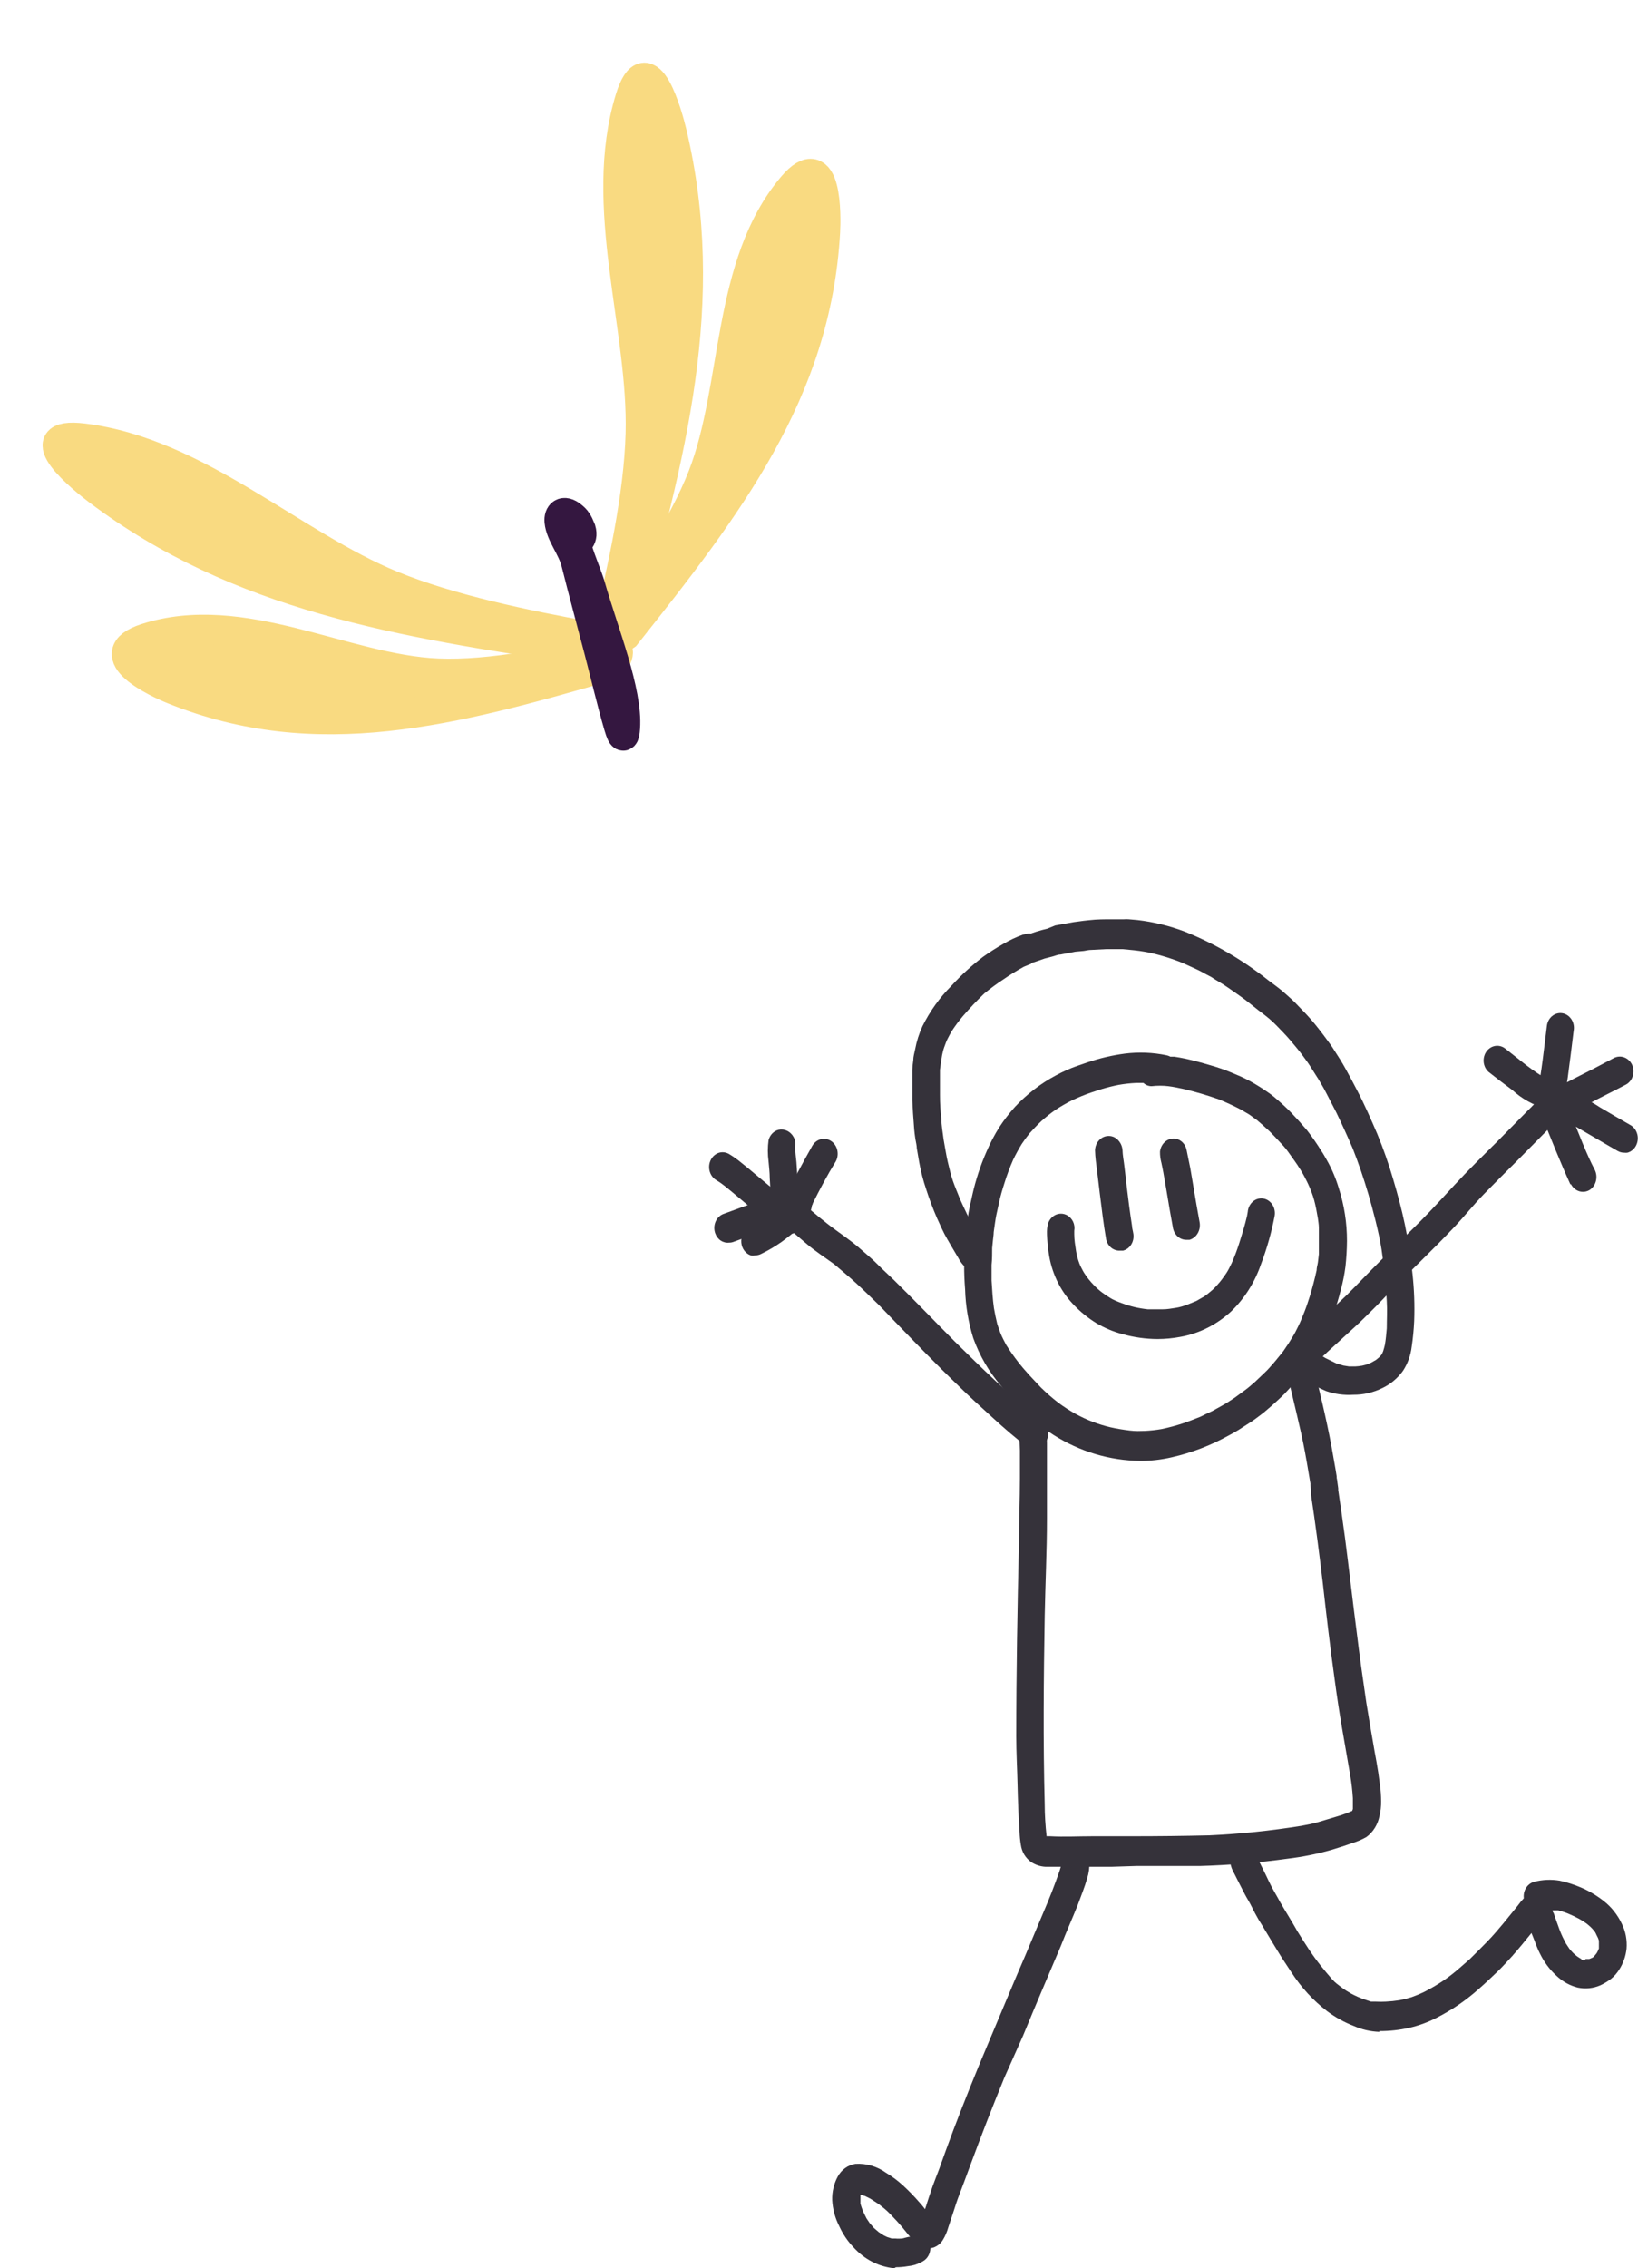 <svg width="164" height="227" viewBox="0 0 164 227" fill="none" xmlns="http://www.w3.org/2000/svg">
<path d="M9.83 49.077C23.972 59.708 39.985 62.271 58.312 65.008C59.426 64.928 60.346 63.961 58.936 63.705C52.614 62.557 45.054 60.988 39.27 58.623C29.22 54.514 19.776 45.289 8.352 43.877C2.348 43.135 8.478 48.061 9.83 49.077Z" fill="#F9DA81" stroke="#F9DA81" stroke-width="3" stroke-linecap="round"/>
<path d="M17.305 68.973C31.778 74.831 45.436 71.099 61.011 66.615C61.887 66.074 62.35 64.64 61.139 64.935C55.708 66.259 49.156 67.628 43.808 67.401C34.516 67.007 24.238 60.772 14.615 63.889C9.556 65.527 15.922 68.413 17.305 68.973Z" fill="#F9DA81" stroke="#F9DA81" stroke-width="3" stroke-linecap="round"/>
<path d="M67.257 13.277C71.281 30.183 67.181 45.516 62.31 62.985C61.79 63.947 60.536 64.38 60.869 63.018C62.363 56.91 63.971 49.527 64.136 43.41C64.424 32.781 59.796 20.636 63.101 9.866C64.838 4.204 66.872 11.661 67.257 13.277Z" fill="#F9DA81" stroke="#F9DA81" stroke-width="3" stroke-linecap="round"/>
<path d="M82.615 23.237C81.706 39.259 72.882 50.67 62.621 63.59C61.796 64.201 60.372 64.065 61.123 63.038C64.495 58.437 68.366 52.794 70.369 47.65C73.85 38.712 72.709 26.503 79.347 18.658C82.836 14.534 82.702 21.705 82.615 23.237Z" fill="#F9DA81" stroke="#F9DA81" stroke-width="3" stroke-linecap="round"/>
<path d="M57.677 56.286C57.296 54.781 56.146 53.511 56.015 52.181C55.947 51.483 56.397 50.963 57.265 51.67C57.699 52.023 57.847 52.246 58.154 53.005C58.472 54.079 57.584 54.091 57.798 54.924C58.041 55.865 58.825 57.686 59.101 58.647C60.46 63.383 62.84 69.199 62.585 72.846C62.528 73.667 62.394 74.159 61.954 72.643C61.208 70.076 60.641 67.602 59.979 65.082C59.207 62.147 58.414 59.201 57.677 56.286Z" fill="#341740" stroke="#341740" stroke-width="3" stroke-linecap="round"/>
<g clip-path="url(#clip0_970_883)">
<path d="M105.475 143.602C104.153 142.748 102.933 141.718 101.844 140.537C101.596 140.266 101.324 140.009 101.087 139.725L100.165 138.618C98.994 137.252 98.071 135.657 97.445 133.917C96.954 132.347 96.679 130.707 96.629 129.049C96.499 127.426 96.499 125.792 96.629 124.169C96.629 123.731 96.7 123.306 96.747 122.881C96.794 122.456 96.853 122.185 96.901 121.851C96.948 121.516 96.995 121.207 97.066 120.885L97.35 119.597C97.684 118.101 98.16 116.646 98.769 115.257C99.136 114.4 99.567 113.577 100.058 112.797C100.526 112.085 101.044 111.413 101.608 110.788C102.813 109.497 104.203 108.427 105.723 107.62C106.414 107.245 107.129 106.926 107.864 106.667L108.916 106.307C110.123 105.898 111.362 105.609 112.618 105.444C114.013 105.268 115.424 105.324 116.804 105.611C116.936 105.639 117.063 105.687 117.182 105.753H117.596C118.297 105.861 118.991 106.007 119.678 106.191C120.352 106.358 121.026 106.564 121.688 106.758C122.374 106.972 123.049 107.226 123.71 107.517C124.374 107.782 125.018 108.101 125.638 108.47C125.969 108.664 126.289 108.87 126.62 109.088C126.951 109.307 127.282 109.539 127.589 109.797C128.181 110.299 128.772 110.827 129.304 111.381C129.836 111.935 130.368 112.527 130.877 113.132C131.383 113.787 131.857 114.47 132.296 115.18C132.509 115.489 132.675 115.811 132.864 116.133C133.359 117.009 133.756 117.948 134.046 118.927C134.59 120.62 134.866 122.401 134.862 124.194C134.855 125.055 134.804 125.915 134.709 126.77C134.608 127.55 134.454 128.32 134.247 129.075C133.849 130.651 133.322 132.185 132.675 133.66C132.049 135.057 131.254 136.357 130.309 137.523C130.049 137.845 129.801 138.193 129.529 138.489L128.618 139.481C128.358 139.751 128.074 139.996 127.802 140.253C127.53 140.511 127.258 140.743 126.974 140.987C126.691 141.232 126.478 141.412 126.218 141.605C125.957 141.799 125.461 142.185 125.035 142.442L123.994 143.112C123.687 143.305 123.356 143.473 123.036 143.653C121.23 144.656 119.309 145.392 117.324 145.842C116.287 146.084 115.228 146.205 114.167 146.203C111.111 146.172 108.115 145.276 105.475 143.602ZM114.628 143.202C115.179 143.175 115.727 143.115 116.272 143.022C117.031 142.867 117.781 142.665 118.519 142.417C119.063 142.236 119.607 142.005 120.151 141.799C120.34 141.721 120.517 141.618 120.707 141.528L121.369 141.219L122.551 140.562C122.918 140.356 123.273 140.099 123.639 139.867L124.692 139.094C125.047 138.837 125.378 138.528 125.709 138.244L126.667 137.33C126.986 137.034 127.27 136.686 127.566 136.351C127.861 136.016 128.039 135.759 128.287 135.475C128.535 135.192 128.736 134.832 128.973 134.51L129.505 133.647C129.694 133.338 129.848 132.99 130.014 132.668C130.179 132.346 130.416 131.754 130.605 131.277C130.794 130.801 130.983 130.234 131.149 129.706C131.409 128.856 131.634 128.006 131.823 127.131C131.823 126.86 131.918 126.59 131.953 126.332C131.989 126.075 132.012 125.791 132.048 125.521C132.048 124.89 132.048 124.233 132.048 123.653V122.855C132.048 122.559 131.989 122.25 131.953 121.941C131.847 121.323 131.728 120.653 131.575 120.099C131.421 119.545 131.279 119.211 131.114 118.811C130.948 118.412 130.759 118.052 130.57 117.691C130.38 117.33 130.12 116.918 129.872 116.545C129.623 116.171 129.269 115.695 128.961 115.257C128.654 114.819 128.358 114.536 128.039 114.188C127.719 113.84 127.436 113.544 127.116 113.222C126.702 112.836 126.3 112.475 125.875 112.115L125.094 111.548L124.219 111.033C123.509 110.664 122.788 110.329 122.055 110.029C120.889 109.615 119.705 109.266 118.507 108.985C117.998 108.87 117.49 108.767 116.97 108.702C116.449 108.638 115.858 108.638 115.302 108.702C115.004 108.704 114.714 108.59 114.486 108.38H113.741C113.155 108.407 112.57 108.471 111.991 108.573C111.423 108.685 110.856 108.827 110.288 108.998L109.259 109.333C108.596 109.561 107.945 109.828 107.308 110.132C106.735 110.418 106.178 110.74 105.64 111.097C105.163 111.432 104.705 111.797 104.268 112.192C103.855 112.578 103.464 112.991 103.086 113.415C102.805 113.761 102.541 114.122 102.293 114.497C101.985 115 101.7 115.52 101.442 116.055C101.106 116.816 100.814 117.599 100.567 118.399C100.354 119.069 100.165 119.687 100.011 120.421C99.928 120.807 99.834 121.207 99.751 121.606C99.668 122.005 99.573 122.739 99.491 123.306C99.491 123.589 99.432 123.885 99.408 124.181L99.337 124.903C99.337 125.469 99.337 126.023 99.278 126.59C99.278 126.847 99.278 127.105 99.278 127.362C99.278 127.62 99.278 127.877 99.278 128.148C99.337 129.062 99.384 129.989 99.514 130.904C99.609 131.445 99.715 131.973 99.846 132.501C99.952 132.823 100.058 133.145 100.188 133.467C100.319 133.788 100.543 134.226 100.744 134.6C101.111 135.184 101.506 135.747 101.927 136.287C102.293 136.763 102.684 137.214 103.109 137.678C103.535 138.141 103.843 138.463 104.209 138.85C104.775 139.408 105.371 139.928 105.995 140.408C106.527 140.799 107.08 141.156 107.651 141.477C108.774 142.097 109.967 142.556 111.198 142.842C111.825 142.983 112.464 143.086 113.102 143.164C113.741 143.241 114.096 143.215 114.628 143.202Z" fill="#35323A"/>
<path d="M110.748 124.027C110.488 122.495 110.299 120.962 110.11 119.417C110.015 118.657 109.932 117.91 109.838 117.15C109.743 116.39 109.66 115.862 109.637 115.128C109.641 114.934 109.681 114.742 109.754 114.565C109.826 114.387 109.93 114.226 110.06 114.092C110.19 113.958 110.342 113.854 110.509 113.784C110.676 113.714 110.854 113.681 111.032 113.686C111.21 113.688 111.385 113.728 111.548 113.806C111.71 113.883 111.857 113.996 111.978 114.137C112.232 114.415 112.38 114.788 112.392 115.18V115.051C112.392 115.631 112.522 116.197 112.581 116.764C112.641 117.331 112.747 118.129 112.818 118.812C112.972 120.099 113.137 121.387 113.338 122.675C113.338 122.907 113.421 123.139 113.457 123.383C113.537 123.756 113.482 124.148 113.303 124.478C113.21 124.648 113.087 124.796 112.941 124.914C112.795 125.031 112.628 125.115 112.451 125.16H112.156C111.836 125.182 111.52 125.08 111.262 124.873C111.005 124.666 110.823 124.366 110.748 124.027Z" fill="#35323A"/>
<path d="M117.454 122.972C117.229 121.749 117.016 120.525 116.815 119.289C116.697 118.658 116.602 118.001 116.484 117.383C116.425 117.048 116.354 116.713 116.283 116.378C116.182 116.011 116.134 115.629 116.141 115.245C116.164 115.048 116.223 114.858 116.315 114.687C116.406 114.515 116.528 114.364 116.674 114.245C116.819 114.125 116.985 114.037 117.161 113.988C117.338 113.939 117.522 113.928 117.702 113.957C117.978 114.004 118.233 114.143 118.433 114.356C118.632 114.568 118.765 114.843 118.814 115.142C118.92 115.722 119.062 116.301 119.169 116.881C119.275 117.46 119.37 118.091 119.476 118.684C119.677 119.894 119.878 121.092 120.103 122.289C120.179 122.671 120.117 123.07 119.93 123.404C119.742 123.737 119.445 123.979 119.098 124.08H118.79C118.486 124.084 118.189 123.978 117.946 123.777C117.704 123.576 117.531 123.293 117.454 122.972Z" fill="#35323A"/>
<path d="M112.393 133.519C111.482 133.28 110.603 132.912 109.779 132.425C108.915 131.899 108.12 131.249 107.414 130.493C106.108 129.113 105.256 127.302 104.99 125.342C104.905 124.744 104.85 124.142 104.824 123.539C104.801 123.138 104.849 122.735 104.966 122.354C105.069 122.098 105.236 121.879 105.447 121.722C105.659 121.564 105.907 121.474 106.163 121.462C106.419 121.45 106.673 121.516 106.896 121.653C107.119 121.791 107.303 121.993 107.426 122.238C107.568 122.525 107.614 122.858 107.556 123.178V123.526C107.556 124.08 107.651 124.633 107.733 125.174C107.768 125.405 107.816 125.633 107.875 125.857C107.934 126.063 108.005 126.269 108.076 126.462C108.147 126.655 108.301 126.951 108.431 127.196C108.561 127.441 108.774 127.724 108.963 127.982C109.148 128.217 109.346 128.441 109.555 128.651C109.795 128.9 110.052 129.128 110.323 129.334C110.595 129.54 110.879 129.72 111.163 129.9C111.447 130.081 111.908 130.274 112.346 130.428C112.76 130.583 113.183 130.712 113.611 130.815C114.045 130.914 114.483 130.987 114.924 131.034C115.409 131.034 115.905 131.034 116.39 131.034C116.875 131.034 117.253 130.956 117.691 130.892C118.128 130.828 118.519 130.699 118.874 130.57L119.784 130.197L120.612 129.72C120.872 129.527 121.132 129.321 121.381 129.102C121.629 128.883 121.842 128.638 122.055 128.394C122.268 128.149 122.528 127.788 122.741 127.479C122.954 127.17 123.155 126.758 123.332 126.385C123.615 125.744 123.863 125.086 124.077 124.414C124.361 123.513 124.645 122.612 124.858 121.684L124.928 121.285C124.944 121.083 124.998 120.887 125.086 120.709C125.174 120.531 125.295 120.374 125.441 120.249C125.586 120.123 125.754 120.031 125.934 119.979C126.114 119.927 126.301 119.916 126.485 119.946C126.669 119.976 126.845 120.047 127.003 120.154C127.161 120.261 127.297 120.402 127.402 120.569C127.508 120.735 127.581 120.923 127.617 121.122C127.654 121.321 127.652 121.525 127.613 121.723C127.3 123.353 126.849 124.949 126.265 126.488C125.631 128.347 124.577 130.004 123.202 131.304C121.763 132.603 120.032 133.461 118.188 133.79C117.434 133.933 116.67 134.006 115.905 134.009C114.72 134.004 113.541 133.839 112.393 133.519Z" fill="#35323A"/>
<path d="M111.315 186.82C109.884 186.82 108.465 186.82 107.034 186.82H105.852C105.45 186.82 105.059 186.82 104.669 186.82C104.201 186.796 103.743 186.655 103.333 186.408C103.02 186.211 102.753 185.938 102.552 185.61C102.375 185.314 102.258 184.98 102.209 184.631C102.137 184.206 102.093 183.776 102.079 183.343C101.973 181.759 101.914 180.188 101.878 178.604C101.843 177.02 101.748 175.359 101.748 173.801C101.748 167.362 101.866 160.923 102.02 154.407C102.02 152.243 102.115 150.08 102.115 147.968C102.115 147.027 102.115 146.1 102.115 145.16C102.067 144.165 102.067 143.168 102.115 142.172C102.134 141.78 102.285 141.408 102.54 141.129C102.669 140.995 102.821 140.889 102.988 140.818C103.154 140.748 103.332 140.713 103.51 140.717C103.865 140.737 104.199 140.905 104.443 141.185C104.687 141.465 104.823 141.837 104.823 142.224C104.787 142.953 104.787 143.684 104.823 144.413C104.823 145.289 104.823 146.178 104.823 147.066C104.823 148.689 104.823 150.324 104.823 151.947C104.823 155.218 104.657 158.502 104.598 161.773C104.492 168.019 104.433 174.277 104.598 180.536C104.598 181.618 104.669 182.7 104.787 183.768H105.142C106.549 183.846 107.98 183.768 109.399 183.768H113.361C115.931 183.768 118.506 183.738 121.084 183.678C124.164 183.535 127.235 183.217 130.284 182.725C130.852 182.622 131.467 182.506 131.975 182.352C132.484 182.197 133.158 181.991 133.82 181.798C134.483 181.605 134.873 181.45 135.381 181.231L135.452 181.038V181.116C135.447 181.064 135.447 181.012 135.452 180.961C135.452 180.819 135.452 180.678 135.452 180.523V179.957C135.403 179.174 135.312 178.396 135.18 177.626C134.908 176.029 134.624 174.445 134.352 172.848C134.08 171.251 133.844 169.693 133.631 168.096C133.182 164.902 132.803 161.657 132.448 158.476C132.094 155.514 131.715 152.565 131.266 149.616C131.26 149.556 131.26 149.496 131.266 149.436V149.32C131.266 149.32 131.266 149.242 131.266 149.204L131.207 148.663C131.2 148.607 131.2 148.551 131.207 148.496L131.018 147.375C130.911 146.693 130.781 146.023 130.663 145.353C130.19 142.778 129.48 140.202 128.948 137.717C128.895 137.345 128.973 136.965 129.168 136.655C129.363 136.344 129.658 136.125 129.995 136.043C130.333 135.961 130.686 136.022 130.983 136.213C131.28 136.405 131.5 136.712 131.597 137.073C131.94 138.554 132.307 140.009 132.638 141.49C132.969 142.971 133.264 144.413 133.513 145.894C133.584 146.268 133.643 146.641 133.714 147.027C133.785 147.414 133.785 147.517 133.832 147.762C133.827 147.809 133.827 147.856 133.832 147.903C133.868 148.051 133.892 148.202 133.903 148.354L133.986 148.946C133.99 149.006 133.99 149.067 133.986 149.127C134.222 150.711 134.447 152.282 134.66 153.866C135.074 157.047 135.429 160.227 135.843 163.395C136.126 165.739 136.457 168.07 136.8 170.401C137.061 172.024 137.344 173.659 137.628 175.282C137.758 175.977 137.888 176.685 137.995 177.394L138.172 178.682C138.243 179.206 138.279 179.735 138.279 180.266C138.289 180.77 138.233 181.272 138.113 181.759C137.941 182.604 137.48 183.345 136.824 183.833C136.378 184.093 135.906 184.296 135.417 184.438C134.719 184.696 134.009 184.915 133.3 185.133C131.871 185.541 130.416 185.834 128.948 186.009C126.02 186.414 123.076 186.659 120.126 186.743C117.997 186.743 115.88 186.743 113.763 186.743L111.315 186.82Z" fill="#35323A"/>
<path d="M89.521 227C87.985 226.848 86.549 226.109 85.465 224.914C84.866 224.293 84.374 223.56 84.01 222.751C83.605 221.96 83.371 221.079 83.324 220.175C83.3 219.358 83.489 218.55 83.868 217.844C84.055 217.497 84.312 217.201 84.619 216.978C84.926 216.755 85.276 216.611 85.642 216.556C86.734 216.486 87.816 216.802 88.729 217.458C89.338 217.825 89.912 218.256 90.444 218.746C91.016 219.275 91.561 219.838 92.076 220.433C92.265 220.639 92.442 220.858 92.62 221.089L92.797 220.536C92.772 220.594 92.752 220.654 92.738 220.716C92.951 220.072 93.152 219.428 93.376 218.797C93.601 218.166 93.814 217.664 94.027 217.084C94.488 215.797 94.949 214.509 95.434 213.221C96.534 210.323 97.681 207.465 98.887 204.619C100.094 201.772 101.394 198.604 102.695 195.604C103.298 194.187 103.878 192.758 104.493 191.328C105.108 189.899 105.616 188.585 106.101 187.182L106.243 186.705C106.196 186.489 106.196 186.264 106.243 186.048C106.293 185.655 106.484 185.298 106.774 185.057C107.064 184.816 107.43 184.709 107.792 184.761C107.985 184.788 108.171 184.857 108.34 184.963C108.508 185.069 108.656 185.21 108.774 185.379C108.954 185.659 109.056 185.99 109.07 186.332C109.093 186.896 109.017 187.46 108.845 187.993C108.597 188.856 108.254 189.693 107.934 190.569C107.378 191.972 106.752 193.35 106.22 194.728C104.954 197.716 103.677 200.691 102.423 203.743L100.567 207.902C99.96 209.388 99.368 210.869 98.793 212.345C98.249 213.736 97.728 215.14 97.208 216.531C96.983 217.136 96.77 217.728 96.546 218.321C96.321 218.913 96.108 219.467 95.895 220.046C95.777 220.368 95.671 220.703 95.564 221.038C95.351 221.656 95.15 222.326 94.949 222.892C94.825 223.35 94.638 223.784 94.394 224.18C94.286 224.352 94.154 224.504 94.003 224.631C93.86 224.741 93.705 224.832 93.542 224.901C93.416 224.95 93.285 224.98 93.152 224.992C93.147 225.255 93.079 225.513 92.955 225.739C92.83 225.965 92.653 226.151 92.442 226.279C92.167 226.44 91.878 226.569 91.579 226.666C91.354 226.728 91.124 226.771 90.893 226.794C90.502 226.863 90.106 226.898 89.71 226.897L89.521 227ZM89.864 224.039C90.124 224.039 90.373 224.039 90.621 223.948L90.999 223.858H91.118L90.384 222.957C89.982 222.467 89.545 222.004 89.107 221.553C88.67 221.102 88.386 220.909 88.007 220.6L87.132 220.033L86.612 219.776L86.269 219.673H86.151V219.802V220.162V220.343C86.145 220.411 86.145 220.48 86.151 220.549C86.221 220.794 86.304 221.035 86.399 221.27C86.517 221.514 86.624 221.759 86.754 222.004L87.073 222.48L87.511 222.983L87.996 223.395L88.492 223.717L88.812 223.871L89.296 224.026H89.687L89.864 224.039Z" fill="#35323A"/>
<path d="M138.102 203.343C137.221 203.314 136.352 203.113 135.536 202.751C134.584 202.385 133.681 201.883 132.852 201.257C131.475 200.199 130.275 198.892 129.304 197.393L128.346 195.938C128.074 195.513 127.814 195.062 127.554 194.65C127.021 193.787 126.513 192.899 125.992 192.075C125.756 191.663 125.531 191.25 125.307 190.787C125.082 190.323 124.857 190.001 124.644 189.589C124.431 189.177 124.148 188.636 123.911 188.16L123.521 187.387C123.35 187.092 123.234 186.764 123.178 186.421C123.137 186.058 123.222 185.691 123.415 185.391C123.609 185.092 123.897 184.881 124.225 184.799C124.553 184.717 124.896 184.771 125.19 184.949C125.484 185.127 125.707 185.418 125.815 185.764C126.205 186.589 126.631 187.387 126.998 188.186C127.364 188.984 127.802 189.654 128.18 190.375C128.748 191.353 129.363 192.319 129.895 193.272C130.628 194.457 131.373 195.642 132.26 196.749C132.603 197.187 132.958 197.599 133.336 198.037C133.715 198.475 133.963 198.604 134.294 198.874C134.626 199.145 134.968 199.325 135.311 199.531C135.694 199.736 136.089 199.912 136.494 200.059L137.263 200.317H137.736C138.075 200.336 138.414 200.336 138.753 200.317C139.212 200.295 139.67 200.248 140.125 200.175C140.527 200.098 140.929 199.995 141.307 199.879C141.749 199.723 142.183 199.543 142.608 199.338C143.295 198.986 143.963 198.591 144.607 198.153C145.173 197.759 145.718 197.329 146.239 196.865L147.114 196.105C147.717 195.513 148.296 194.934 148.9 194.315C149.503 193.697 149.976 193.131 150.496 192.513L151.43 191.366L151.962 190.71C152.148 190.45 152.349 190.205 152.566 189.976C152.521 189.611 152.601 189.241 152.791 188.937C152.981 188.633 153.267 188.416 153.594 188.327C154.431 188.109 155.299 188.07 156.149 188.211C156.879 188.37 157.596 188.598 158.289 188.894C159.104 189.241 159.875 189.7 160.584 190.259C161.345 190.856 161.965 191.642 162.393 192.551C162.764 193.309 162.924 194.168 162.854 195.024C162.773 195.775 162.521 196.492 162.121 197.11C161.898 197.466 161.623 197.78 161.305 198.037C160.972 198.292 160.615 198.507 160.241 198.681C159.52 198.995 158.732 199.075 157.97 198.913C157.197 198.722 156.479 198.328 155.877 197.767C155.182 197.144 154.607 196.379 154.186 195.513C153.985 195.127 153.819 194.702 153.642 194.225C153.464 193.749 153.429 193.71 153.334 193.453C152.708 194.225 152.069 195.011 151.407 195.758C150.922 196.286 150.437 196.827 149.928 197.316C149.42 197.805 148.675 198.514 148.024 199.08C146.726 200.232 145.3 201.201 143.779 201.965C142.933 202.396 142.044 202.72 141.13 202.931C140.138 203.159 139.127 203.271 138.114 203.266L138.102 203.343ZM158.762 196.054H158.904H159.117L159.401 195.938L159.567 195.835L159.697 195.668L159.779 195.577L159.874 195.449C159.906 195.4 159.934 195.348 159.957 195.294L160.087 194.998V194.843C160.087 194.843 160.087 194.843 160.087 194.74C160.081 194.689 160.081 194.637 160.087 194.586V194.663C160.093 194.586 160.093 194.508 160.087 194.431C160.093 194.358 160.093 194.285 160.087 194.212C160.065 194.129 160.037 194.047 160.004 193.968C159.958 193.862 159.907 193.759 159.85 193.659C159.806 193.552 159.754 193.449 159.697 193.35C159.572 193.186 159.438 193.031 159.295 192.886C159.141 192.744 158.999 192.616 158.845 192.5C158.602 192.324 158.35 192.165 158.088 192.023C157.722 191.83 157.355 191.65 156.977 191.495C156.598 191.341 156.338 191.276 156.019 191.186H155.605H155.451C155.451 191.263 155.451 191.353 155.546 191.431C155.747 191.997 155.936 192.564 156.149 193.131C156.362 193.697 156.551 194.058 156.788 194.509L157.13 195.024C157.249 195.165 157.367 195.307 157.497 195.436C157.623 195.563 157.757 195.679 157.899 195.784L158.171 195.964L158.384 196.067H158.218L158.526 196.17H158.656L158.762 196.054Z" fill="#35323A"/>
<path d="M130.131 137.602C129.771 137.588 129.429 137.422 129.179 137.138C128.93 136.854 128.792 136.475 128.795 136.082C128.91 135.389 129.255 134.765 129.765 134.331C130.111 133.959 130.474 133.606 130.853 133.275C131.385 132.773 131.953 132.283 132.497 131.781C133.549 130.828 134.602 129.875 135.595 128.845C136.588 127.815 137.759 126.617 138.871 125.522C139.982 124.428 141.118 123.32 142.229 122.2C143.341 121.079 144.488 119.817 145.6 118.62C146.983 117.126 148.426 115.709 149.869 114.28L151.891 112.232L152.92 111.189C153.204 110.906 153.488 110.635 153.76 110.339V110.275C153.756 110.249 153.756 110.223 153.76 110.197V110.12C153.819 109.914 153.866 109.708 153.913 109.502C154.351 107.261 154.588 104.982 154.871 102.715C154.89 102.515 154.946 102.321 155.035 102.146C155.125 101.97 155.246 101.816 155.392 101.693C155.538 101.57 155.706 101.48 155.884 101.43C156.063 101.38 156.249 101.369 156.432 101.4C156.614 101.431 156.789 101.502 156.946 101.608C157.102 101.715 157.237 101.855 157.342 102.02C157.447 102.185 157.521 102.372 157.557 102.569C157.594 102.766 157.594 102.969 157.556 103.166C157.367 104.724 157.177 106.295 156.965 107.854C156.858 108.613 156.728 109.347 156.574 110.094C156.497 110.534 156.382 110.965 156.231 111.382C156.087 111.76 155.874 112.101 155.605 112.387C155.388 112.64 155.159 112.881 154.919 113.108L151.785 116.276C150.709 117.345 149.621 118.426 148.556 119.521C147.492 120.616 146.57 121.788 145.505 122.908C144.441 124.028 143.365 125.11 142.277 126.179C141.189 127.248 140.136 128.291 139.084 129.373C138.54 129.927 138.007 130.506 137.44 131.06C136.872 131.614 136.352 132.154 135.784 132.67C134.85 133.532 133.904 134.382 132.97 135.245C132.473 135.709 131.976 136.159 131.515 136.662L131.397 136.816V136.881C131.28 137.111 131.109 137.303 130.901 137.437C130.693 137.57 130.456 137.641 130.214 137.64L130.131 137.602Z" fill="#35323A"/>
<path d="M154.54 111.807C154.263 111.551 154.082 111.194 154.032 110.802C153.998 110.414 154.104 110.026 154.327 109.721C154.525 109.45 154.807 109.267 155.12 109.206H154.978C155.876 108.819 156.763 108.394 157.65 107.918L157.497 107.995C158.845 107.325 160.193 106.63 161.541 105.909C161.861 105.729 162.232 105.691 162.576 105.804C162.921 105.917 163.211 106.172 163.386 106.514C163.471 106.686 163.524 106.874 163.542 107.068C163.56 107.262 163.543 107.458 163.491 107.644C163.439 107.831 163.355 108.005 163.241 108.155C163.128 108.306 162.988 108.431 162.83 108.523C161.553 109.206 160.264 109.811 158.963 110.519C158.348 110.828 157.78 111.124 157.095 111.408L156.101 111.858C155.869 111.964 155.62 112.021 155.368 112.026C155.077 112.067 154.781 111.989 154.54 111.807Z" fill="#35323A"/>
<path d="M161.955 115.18C160.547 114.381 159.164 113.544 157.768 112.746C157.692 112.702 157.613 112.663 157.532 112.63H157.331C156.971 112.62 156.629 112.456 156.379 112.175C156.129 111.893 155.991 111.515 155.994 111.123C156 110.882 156.058 110.646 156.162 110.434C156.267 110.221 156.416 110.038 156.597 109.9C156.866 109.721 157.171 109.619 157.485 109.604C157.8 109.588 158.113 109.659 158.395 109.81C159.026 110.109 159.638 110.454 160.228 110.84C161.257 111.445 162.286 112.051 163.326 112.643C163.633 112.848 163.853 113.177 163.94 113.557C164.026 113.938 163.971 114.34 163.788 114.678C163.695 114.848 163.571 114.996 163.425 115.113C163.279 115.23 163.113 115.314 162.936 115.36C162.838 115.373 162.739 115.373 162.64 115.36C162.401 115.365 162.165 115.302 161.955 115.18Z" fill="#35323A"/>
<path d="M157.236 118.541C156.219 116.313 155.308 114.021 154.398 111.741C154.271 111.372 154.283 110.964 154.431 110.604C154.58 110.245 154.852 109.964 155.19 109.822C155.518 109.687 155.88 109.687 156.207 109.822C156.374 109.902 156.525 110.017 156.651 110.161C156.777 110.304 156.875 110.474 156.94 110.659C157.461 111.947 157.969 113.235 158.501 114.523C158.868 115.399 159.247 116.274 159.684 117.098C159.849 117.446 159.884 117.851 159.78 118.226C159.676 118.601 159.443 118.917 159.128 119.107C158.809 119.287 158.438 119.325 158.093 119.212C157.749 119.099 157.458 118.844 157.283 118.502L157.236 118.541Z" fill="#35323A"/>
<path d="M154.729 110.931C153.512 110.598 152.379 109.969 151.418 109.089C150.626 108.51 149.845 107.905 149.053 107.287C148.913 107.166 148.797 107.017 148.71 106.847C148.624 106.678 148.569 106.491 148.549 106.298C148.53 106.105 148.545 105.91 148.595 105.724C148.645 105.538 148.728 105.364 148.84 105.213C149.065 104.91 149.39 104.714 149.746 104.669C150.102 104.623 150.46 104.73 150.744 104.968C151.288 105.406 151.832 105.818 152.376 106.256C152.92 106.694 153.748 107.312 154.469 107.75L154.942 107.982H155.037H155.167C155.346 107.996 155.52 108.049 155.68 108.137C155.84 108.224 155.982 108.345 156.099 108.493C156.216 108.641 156.305 108.812 156.361 108.997C156.417 109.182 156.44 109.378 156.426 109.572C156.413 109.767 156.365 109.957 156.284 110.131C156.204 110.305 156.093 110.46 155.957 110.588C155.821 110.715 155.664 110.812 155.494 110.873C155.324 110.934 155.144 110.958 154.966 110.944L154.729 110.931Z" fill="#35323A"/>
<path d="M102.849 144.799C101.667 143.924 100.484 142.88 99.384 141.876C98.284 140.872 97.019 139.738 95.919 138.644C93.755 136.57 91.662 134.394 89.545 132.205L88.031 130.634C87.274 129.899 86.529 129.165 85.76 128.457C84.992 127.749 84.27 127.169 83.514 126.513C82.579 125.83 81.621 125.225 80.711 124.439C79.8 123.654 78.89 122.907 78.026 122.121C77.757 121.873 77.586 121.519 77.552 121.136C77.517 120.753 77.62 120.371 77.84 120.07C78.06 119.768 78.379 119.572 78.729 119.522C79.08 119.472 79.434 119.573 79.717 119.803C80.746 120.756 81.799 121.658 82.887 122.507C83.975 123.357 85.122 124.079 86.151 124.993C86.718 125.495 87.333 125.997 87.842 126.513C88.35 127.028 88.965 127.581 89.521 128.122C91.555 130.118 93.542 132.192 95.564 134.226C98.272 136.905 101.016 139.558 103.937 141.953C104.103 142.082 104.28 142.185 104.434 142.327C104.713 142.572 104.892 142.926 104.934 143.314C104.976 143.701 104.877 144.091 104.659 144.4C104.532 144.575 104.37 144.716 104.186 144.812C104.001 144.908 103.799 144.956 103.594 144.954C103.338 144.976 103.08 144.923 102.849 144.799Z" fill="#35323A"/>
<path d="M71.604 123.409C71.478 123.042 71.49 122.635 71.639 122.277C71.787 121.92 72.06 121.641 72.397 121.503C73.579 121.078 74.762 120.627 75.945 120.215C76.5 120.022 77.056 119.829 77.612 119.687C77.931 119.591 78.263 119.552 78.594 119.571C78.954 119.571 79.3 119.727 79.555 120.005C79.81 120.283 79.954 120.659 79.954 121.052C79.954 121.445 79.81 121.821 79.555 122.099C79.3 122.377 78.954 122.533 78.594 122.533H78.475C78.132 122.61 77.801 122.726 77.47 122.829C76.134 123.28 74.809 123.795 73.473 124.272C73.322 124.334 73.161 124.364 73 124.362C72.703 124.395 72.404 124.32 72.151 124.147C71.898 123.974 71.706 123.714 71.604 123.409Z" fill="#35323A"/>
<path d="M78.392 123.281C76.323 121.993 74.49 120.229 72.55 118.683C72.264 118.455 71.964 118.249 71.651 118.065C71.345 117.86 71.124 117.531 71.038 117.151C70.952 116.77 71.006 116.368 71.19 116.031C71.38 115.689 71.686 115.444 72.041 115.348C72.389 115.265 72.753 115.329 73.059 115.528C73.471 115.781 73.866 116.065 74.241 116.378C74.702 116.739 75.152 117.112 75.589 117.486C76.5 118.258 77.422 119.018 78.357 119.739C78.818 120.087 79.291 120.422 79.776 120.731C80.082 120.936 80.303 121.265 80.389 121.646C80.475 122.026 80.421 122.429 80.237 122.766C80.115 122.988 79.942 123.172 79.734 123.298C79.527 123.425 79.292 123.49 79.054 123.487C78.821 123.481 78.593 123.41 78.392 123.281Z" fill="#35323A"/>
<path d="M77.269 121.272C77.198 120.138 77.127 119.018 77.068 117.898C77.068 117.344 76.997 116.79 76.95 116.236C76.855 115.527 76.855 114.807 76.95 114.099C77.017 113.846 77.144 113.618 77.319 113.437C77.493 113.256 77.709 113.129 77.943 113.068C78.237 113.001 78.544 113.037 78.818 113.171C79.092 113.305 79.32 113.531 79.469 113.815C79.619 114.1 79.67 114.434 79.611 114.755C79.611 115.271 79.694 115.799 79.741 116.314C79.788 116.829 79.8 117.318 79.835 117.82C79.895 118.863 79.954 119.907 80.025 120.95C80.056 121.335 79.951 121.719 79.731 122.023C79.511 122.326 79.193 122.528 78.842 122.585H78.629C78.294 122.585 77.971 122.451 77.721 122.209C77.47 121.967 77.31 121.634 77.269 121.272Z" fill="#35323A"/>
<path d="M79.881 122.056C79.523 122.046 79.182 121.882 78.934 121.6C78.686 121.318 78.55 120.94 78.557 120.55C78.642 119.81 78.889 119.103 79.278 118.489C79.479 118.064 79.716 117.639 79.941 117.201C80.39 116.364 80.839 115.527 81.312 114.703C81.405 114.534 81.527 114.386 81.672 114.268C81.816 114.151 81.981 114.065 82.156 114.017C82.331 113.968 82.514 113.958 82.692 113.986C82.871 114.014 83.043 114.081 83.199 114.181C83.354 114.282 83.49 114.415 83.598 114.573C83.706 114.73 83.784 114.91 83.829 115.1C83.873 115.291 83.883 115.49 83.857 115.684C83.831 115.879 83.77 116.066 83.677 116.235C82.826 117.613 82.069 119.043 81.383 120.421C81.383 120.511 81.312 120.588 81.289 120.665C81.254 121.033 81.096 121.374 80.845 121.624C80.594 121.873 80.268 122.013 79.929 122.018L79.881 122.056Z" fill="#35323A"/>
<path d="M75.199 125.65C74.939 125.567 74.708 125.402 74.534 125.175C74.36 124.949 74.252 124.671 74.223 124.378C74.194 124.084 74.245 123.788 74.37 123.526C74.496 123.265 74.69 123.049 74.927 122.907C75.445 122.648 75.95 122.36 76.441 122.045C76.843 121.774 77.222 121.478 77.624 121.169C78.026 120.86 78.049 120.808 78.274 120.641C78.456 120.493 78.65 120.363 78.853 120.255C79.068 120.142 79.302 120.08 79.539 120.074C79.899 120.094 80.237 120.268 80.481 120.557C80.724 120.846 80.853 121.228 80.84 121.62C80.838 122.003 80.703 122.371 80.462 122.65C80.367 122.739 80.264 122.816 80.154 122.882H80.048C79.433 123.345 78.865 123.86 78.239 124.298C77.612 124.737 76.955 125.125 76.275 125.457C76.071 125.574 75.844 125.636 75.613 125.638C75.477 125.668 75.337 125.673 75.199 125.65Z" fill="#35323A"/>
<path d="M132.757 139.21C132.061 138.914 131.389 138.557 130.747 138.142C130.433 137.94 130.206 137.611 130.115 137.227C130.024 136.843 130.077 136.436 130.262 136.094C130.447 135.752 130.749 135.505 131.102 135.406C131.454 135.307 131.828 135.364 132.142 135.566L132.71 135.914L133.786 136.442L134.507 136.661L135.075 136.751H135.69C135.92 136.738 136.149 136.713 136.376 136.674L136.742 136.583L137.275 136.377L137.771 136.094L138.067 135.849L138.221 135.695L138.339 135.54C138.339 135.54 138.398 135.437 138.422 135.373C138.456 135.303 138.484 135.23 138.505 135.154C138.564 134.974 138.611 134.78 138.658 134.587C138.753 134.046 138.8 133.493 138.847 132.939C138.847 132.037 138.907 131.136 138.847 130.222C138.788 129.307 138.753 128.509 138.658 127.646C138.564 126.783 138.457 125.946 138.327 125.07C138.197 124.195 137.949 123.074 137.7 122.083C137.452 121.091 137.239 120.318 137.003 119.507C136.766 118.696 136.518 117.936 136.258 117.163C135.997 116.391 135.725 115.682 135.442 114.948C134.921 113.738 134.377 112.54 133.798 111.342C133.467 110.686 133.124 110.055 132.793 109.398C132.461 108.741 132.178 108.316 131.87 107.775L131.965 107.943L131.149 106.655C130.912 106.281 130.628 105.921 130.368 105.56C130.108 105.2 129.576 104.569 129.186 104.105C128.795 103.641 128.275 103.113 127.802 102.624C127.329 102.135 126.82 101.723 126.3 101.336C125.78 100.95 125.283 100.525 124.763 100.126C124.242 99.727 123.58 99.276 122.953 98.838C122.327 98.4 121.771 98.117 121.262 97.769L120.671 97.46C120.434 97.331 120.198 97.19 119.949 97.074C119.323 96.79 118.684 96.481 118.045 96.224C117.235 95.917 116.41 95.659 115.574 95.451C114.915 95.292 114.247 95.176 113.575 95.103L112.393 94.987H110.784L109.271 95.065C109.01 95.065 108.762 95.129 108.514 95.168L107.662 95.245L106.172 95.528C105.876 95.528 105.593 95.683 105.297 95.747L104.599 95.927L103.972 96.147L103.156 96.417H103.322L102.506 96.752C101.793 97.142 101.098 97.572 100.425 98.04C99.78 98.463 99.156 98.923 98.556 99.418C97.787 100.152 97.066 100.924 96.368 101.736C96.003 102.174 95.659 102.634 95.34 103.113C95.174 103.384 95.02 103.667 94.878 103.951C94.736 104.234 94.63 104.543 94.523 104.839C94.417 105.135 94.382 105.354 94.322 105.612C94.24 106.088 94.169 106.578 94.11 107.067C94.116 107.101 94.116 107.136 94.11 107.17C94.116 107.29 94.116 107.411 94.11 107.531V107.93C94.11 108.226 94.11 108.509 94.11 108.806C94.11 109.102 94.11 109.437 94.11 109.759V109.63C94.11 110.402 94.157 111.175 94.251 111.948C94.251 112.656 94.393 113.339 94.476 114.047L94.689 115.257C94.807 115.953 94.973 116.648 95.15 117.331C95.328 118.013 95.493 118.438 95.706 118.979C95.848 119.314 95.978 119.649 96.108 119.984C96.558 120.975 97.007 121.941 97.539 122.894C97.752 123.255 97.965 123.615 98.19 123.976C98.284 124.13 98.379 124.298 98.485 124.452C98.625 124.588 98.739 124.752 98.82 124.935C98.902 125.118 98.95 125.317 98.961 125.52C98.972 125.724 98.946 125.927 98.885 126.12C98.823 126.312 98.728 126.489 98.603 126.642C98.479 126.794 98.329 126.918 98.16 127.007C97.992 127.096 97.809 127.147 97.623 127.159C97.436 127.171 97.249 127.143 97.072 127.076C96.896 127.01 96.733 126.906 96.593 126.77C96.335 126.513 96.115 126.213 95.943 125.882C95.564 125.264 95.186 124.594 94.831 123.989C94.476 123.383 94.133 122.611 93.814 121.902C93.409 120.971 93.05 120.017 92.738 119.044C92.439 118.168 92.206 117.268 92.04 116.352L91.792 114.923C91.792 114.614 91.697 114.304 91.65 113.995C91.602 113.686 91.531 113.158 91.508 112.708C91.437 111.832 91.378 110.956 91.342 110.132C91.342 109.746 91.342 109.346 91.342 108.947C91.342 108.548 91.342 108.213 91.342 107.84C91.336 107.793 91.336 107.745 91.342 107.698C91.336 107.655 91.336 107.612 91.342 107.569C91.337 107.518 91.337 107.466 91.342 107.415C91.336 107.307 91.336 107.2 91.342 107.093C91.356 106.765 91.388 106.438 91.437 106.114C91.437 105.741 91.555 105.38 91.626 105.007C91.776 104.206 92.022 103.431 92.359 102.701C93.107 101.198 94.078 99.841 95.233 98.683C96.218 97.601 97.29 96.619 98.438 95.747C99.092 95.281 99.767 94.851 100.46 94.459C101.08 94.092 101.729 93.786 102.4 93.545L102.932 93.416H103.074H103.227L103.771 93.236C104.126 93.12 104.493 93.03 104.859 92.94L105.652 92.618L107.083 92.36C107.378 92.296 107.686 92.257 107.993 92.219C108.301 92.18 108.703 92.116 109.058 92.09C109.815 92 110.583 92 111.352 92H112.535C112.692 91.987 112.85 91.987 113.008 92L113.895 92.077C115.507 92.267 117.094 92.656 118.625 93.236C121.619 94.435 124.445 96.082 127.021 98.13C127.589 98.555 128.204 98.993 128.665 99.418C128.996 99.714 129.339 100.01 129.659 100.332L130.593 101.298C131.105 101.831 131.591 102.395 132.048 102.985C132.26 103.268 132.485 103.538 132.686 103.822C132.887 104.105 133.183 104.479 133.408 104.826L134.164 106.011C134.377 106.346 134.578 106.706 134.779 107.067C135.158 107.737 135.513 108.432 135.879 109.127C136.624 110.544 137.263 112.012 137.901 113.493C138.508 114.966 139.037 116.475 139.486 118.013C139.935 119.52 140.349 121.053 140.669 122.598C141.003 124.226 141.256 125.872 141.426 127.53C141.593 129.077 141.648 130.636 141.591 132.192C141.553 133.055 141.47 133.915 141.343 134.768C141.238 135.657 140.929 136.503 140.444 137.227C139.906 137.952 139.217 138.526 138.434 138.901C137.509 139.36 136.504 139.593 135.489 139.584C134.565 139.644 133.639 139.518 132.757 139.21Z" fill="#35323A"/>
</g>
<defs>
<clipPath id="clip0_970_883">
<rect width="93" height="135" fill="white" transform="translate(71 92)"/>
</clipPath>
</defs>
</svg>

